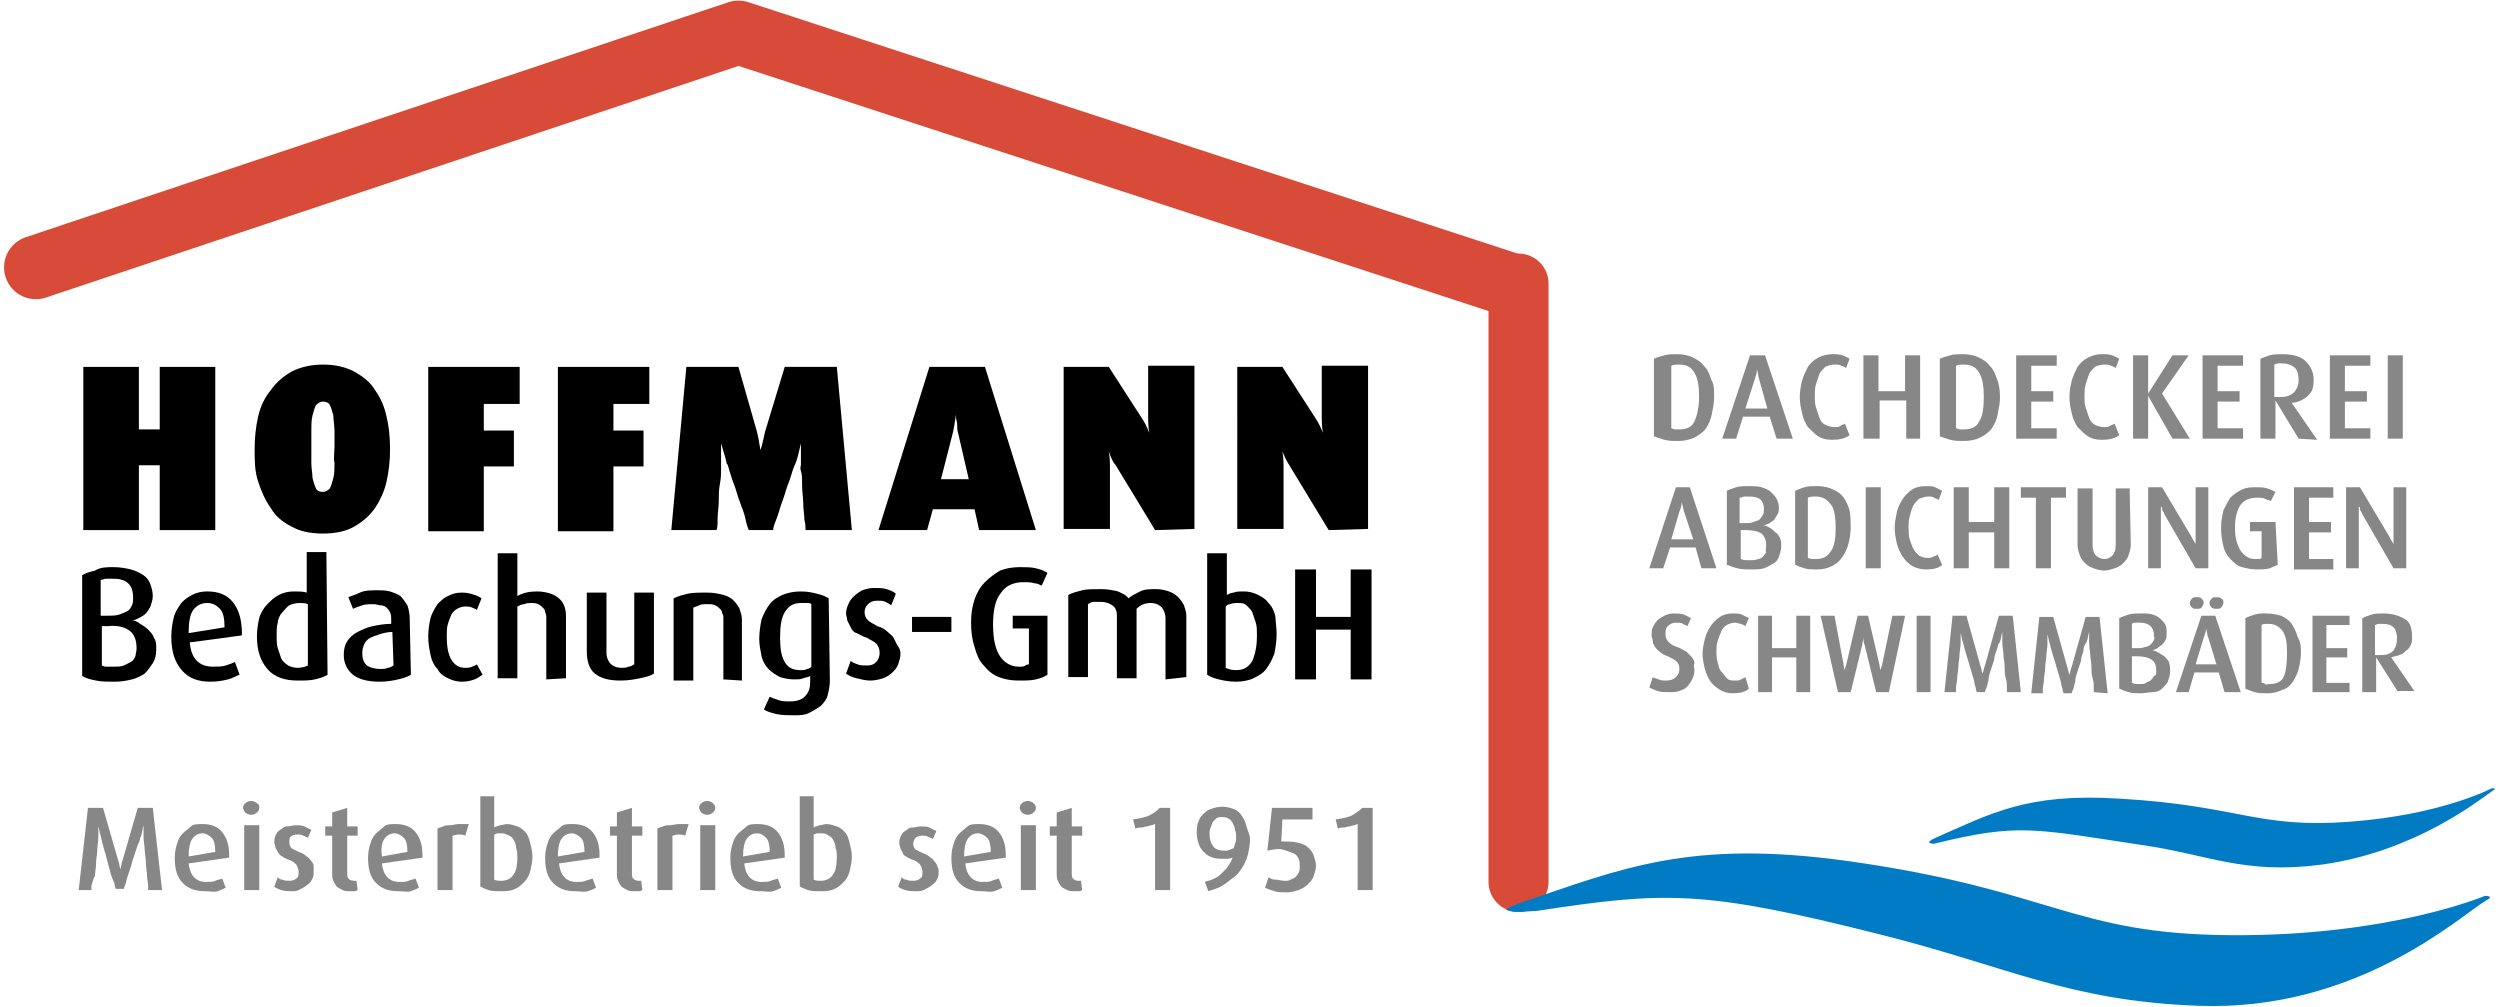 <?xml version="1.0" encoding="utf-8"?>
<!-- Generator: Adobe Illustrator 25.4.1, SVG Export Plug-In . SVG Version: 6.00 Build 0)  -->
<svg version="1.1" id="Ebene_1" xmlns="http://www.w3.org/2000/svg" xmlns:xlink="http://www.w3.org/1999/xlink" x="0px" y="0px"
	 viewBox="0 0 216 87" style="enable-background:new 0 0 216 87;" xml:space="preserve">
<style type="text/css">
	.st0{fill:#007BC4;}
	.st1{fill:#878787;}
	.st2{fill:none;stroke:#D84B38;stroke-width:5.5;stroke-linecap:round;stroke-linejoin:round;}
	.st3{fill:none;stroke:#D84B38;stroke-width:5.186;stroke-linecap:round;stroke-linejoin:round;}
</style>
<g>
	<path class="st0" d="M167.1,72.9c0,0-1,0,0.1-0.5c4.8-2.1,7.9-3.9,15.9-3.4c10.4,0.6,11.9,2.6,19.9,2c8-0.6,12.3-2.9,12.3-2.9
		s0.5,0,0.1,0.2c-1.3,0.9-6.8,5.3-14.8,6.4c-6.7,0.9-9.9-0.9-15.6-1.7C175.7,71.6,174.4,71.1,167.1,72.9z"/>
	<g>
		<g>
			<path class="st1" d="M148.1,34.3c0,0.5-0.1,1-0.2,1.5s-0.3,0.9-0.5,1.2c-0.2,0.3-0.6,0.6-1,0.8c-0.4,0.2-0.9,0.3-1.4,0.3
				c-0.4,0-0.8,0-1.2-0.1c-0.3-0.1-0.6-0.2-0.9-0.3V31c0.2-0.1,0.5-0.2,0.9-0.3c0.3-0.1,0.7-0.1,1.1-0.1c0.5,0,1,0.1,1.4,0.3
				s0.7,0.4,1,0.8c0.3,0.3,0.4,0.7,0.6,1.2C148.1,33.2,148.1,33.7,148.1,34.3z M146.8,34.3c0-0.9-0.1-1.6-0.4-2.1
				c-0.3-0.5-0.7-0.7-1.3-0.7c-0.3,0-0.5,0-0.7,0.1V37c0.1,0,0.2,0.1,0.3,0.1c0.1,0,0.3,0,0.4,0c0.6,0,1.1-0.2,1.3-0.7
				C146.6,36,146.8,35.2,146.8,34.3z"/>
			<path class="st1" d="M153.5,37.9l-0.6-1.9h-2.3l-0.6,1.9h-1.2l2.4-7.2h1.3l2.4,7.2H153.5z M152,32.8c-0.1-0.3-0.1-0.6-0.2-0.9h0
				c0,0.3-0.1,0.6-0.2,0.9l-0.8,2.5h1.9L152,32.8z"/>
			<path class="st1" d="M159.8,37.6c-0.4,0.3-0.9,0.4-1.5,0.4c-0.5,0-0.9-0.1-1.2-0.3c-0.3-0.2-0.6-0.5-0.9-0.8
				c-0.2-0.3-0.4-0.7-0.5-1.2c-0.1-0.4-0.2-0.9-0.2-1.4c0-0.5,0.1-1,0.2-1.4s0.3-0.8,0.5-1.2c0.2-0.3,0.5-0.6,0.9-0.8
				s0.8-0.3,1.2-0.3c0.3,0,0.6,0,0.9,0.1c0.2,0.1,0.5,0.2,0.6,0.3l-0.3,0.8c-0.1-0.1-0.2-0.1-0.4-0.2c-0.2-0.1-0.3-0.1-0.6-0.1
				c-0.3,0-0.6,0.1-0.8,0.2c-0.2,0.2-0.4,0.4-0.5,0.6c-0.1,0.3-0.2,0.6-0.3,0.9c-0.1,0.3-0.1,0.7-0.1,1c0,0.4,0,0.7,0.1,1
				s0.2,0.6,0.3,0.9c0.1,0.3,0.3,0.5,0.5,0.6c0.2,0.1,0.5,0.2,0.8,0.2c0.2,0,0.4,0,0.5-0.1s0.3-0.1,0.4-0.2L159.8,37.6z"/>
			<path class="st1" d="M164.7,37.9v-3.3h-2.3v3.3H161v-7.2h1.3v3.1h2.3v-3.1h1.3v7.2H164.7z"/>
			<path class="st1" d="M172.8,34.3c0,0.5-0.1,1-0.2,1.5s-0.3,0.9-0.5,1.2c-0.2,0.3-0.6,0.6-1,0.8c-0.4,0.2-0.9,0.3-1.4,0.3
				c-0.4,0-0.8,0-1.2-0.1c-0.3-0.1-0.6-0.2-0.9-0.3V31c0.2-0.1,0.5-0.2,0.9-0.3c0.3-0.1,0.7-0.1,1.1-0.1c0.5,0,1,0.1,1.4,0.3
				s0.7,0.4,1,0.8c0.3,0.3,0.4,0.7,0.6,1.2C172.7,33.2,172.8,33.7,172.8,34.3z M171.4,34.3c0-0.9-0.1-1.6-0.4-2.1
				c-0.3-0.5-0.7-0.7-1.3-0.7c-0.3,0-0.5,0-0.7,0.1V37c0.1,0,0.2,0.1,0.3,0.1c0.1,0,0.3,0,0.4,0c0.6,0,1.1-0.2,1.3-0.7
				C171.3,36,171.4,35.2,171.4,34.3z"/>
			<path class="st1" d="M174.2,37.9v-7.2h3.5v0.9h-2.2v2.2h1.9v0.9h-1.9V37h2.2v0.9L174.2,37.9L174.2,37.9z"/>
			<path class="st1" d="M183.1,37.6c-0.4,0.3-0.9,0.4-1.5,0.4c-0.5,0-0.9-0.1-1.2-0.3c-0.3-0.2-0.6-0.5-0.9-0.8
				c-0.2-0.3-0.4-0.7-0.5-1.2c-0.1-0.4-0.2-0.9-0.2-1.4c0-0.5,0.1-1,0.2-1.4s0.3-0.8,0.5-1.2c0.2-0.3,0.5-0.6,0.9-0.8
				s0.8-0.3,1.2-0.3c0.3,0,0.6,0,0.9,0.1c0.2,0.1,0.5,0.2,0.6,0.3l-0.3,0.8c-0.1-0.1-0.2-0.1-0.4-0.2c-0.2-0.1-0.3-0.1-0.6-0.1
				c-0.3,0-0.6,0.1-0.8,0.2c-0.2,0.2-0.4,0.4-0.5,0.6c-0.1,0.3-0.2,0.6-0.3,0.9c-0.1,0.3-0.1,0.7-0.1,1c0,0.4,0,0.7,0.1,1
				s0.2,0.6,0.3,0.9c0.1,0.3,0.3,0.5,0.5,0.6c0.2,0.1,0.5,0.2,0.8,0.2c0.2,0,0.4,0,0.5-0.1s0.3-0.1,0.4-0.2L183.1,37.6z"/>
			<path class="st1" d="M187.7,37.9l-2.1-3.7h0v3.7h-1.3v-7.2h1.3V34h0l2.1-3.3h1.4l-2.3,3.3l2.4,3.9L187.7,37.9L187.7,37.9z"/>
			<path class="st1" d="M190.3,37.9v-7.2h3.5v0.9h-2.2v2.2h1.9v0.9h-1.9V37h2.2v0.9L190.3,37.9L190.3,37.9z"/>
			<path class="st1" d="M198.6,37.9l-2-3.3h0v3.3h-1.3V31c0.2-0.1,0.5-0.2,0.8-0.3c0.3-0.1,0.7-0.1,1.1-0.1c0.9,0,1.6,0.2,2,0.6
				s0.7,0.9,0.7,1.6c0,0.3,0,0.5-0.1,0.8s-0.2,0.4-0.4,0.6c-0.2,0.2-0.4,0.3-0.6,0.4c-0.2,0.1-0.5,0.2-0.8,0.2v0l2.2,3.2L198.6,37.9
				L198.6,37.9z M198.6,32.9c0-0.5-0.1-0.9-0.3-1.1c-0.2-0.2-0.6-0.4-1.1-0.4c-0.1,0-0.3,0-0.4,0s-0.2,0.1-0.3,0.1v2.8
				c0,0,0.1,0,0.2,0s0.2,0,0.3,0c0.5,0,0.9-0.1,1.2-0.4C198.4,33.7,198.6,33.3,198.6,32.9z"/>
			<path class="st1" d="M201.3,37.9v-7.2h3.5v0.9h-2.2v2.2h1.9v0.9h-1.9V37h2.2v0.9L201.3,37.9L201.3,37.9z"/>
			<path class="st1" d="M206.3,37.9v-7.2h1.3v7.2H206.3z"/>
		</g>
		<g>
			<path class="st1" d="M147,49.1l-0.5-1.8h-2.2l-0.6,1.8h-1.2l2.3-7h1.2l2.3,7L147,49.1L147,49.1z M145.5,44.2
				c-0.1-0.3-0.1-0.5-0.2-0.8h0c0,0.3-0.1,0.6-0.2,0.8l-0.7,2.4h1.9L145.5,44.2z"/>
			<path class="st1" d="M153.9,47.2c0,0.3-0.1,0.6-0.2,0.9c-0.1,0.3-0.3,0.5-0.5,0.6s-0.5,0.3-0.8,0.4c-0.3,0.1-0.7,0.1-1.1,0.1
				c-0.4,0-0.8,0-1.2-0.1s-0.6-0.2-0.9-0.3v-6.4c0.2-0.1,0.5-0.2,0.8-0.3c0.3-0.1,0.7-0.1,1.1-0.1c0.4,0,0.8,0,1.1,0.1
				s0.6,0.2,0.8,0.4c0.2,0.2,0.4,0.4,0.5,0.6c0.1,0.2,0.2,0.5,0.2,0.7c0,0.2,0,0.4-0.1,0.6c-0.1,0.2-0.2,0.3-0.3,0.5
				c-0.1,0.1-0.3,0.2-0.4,0.3c-0.2,0.1-0.3,0.1-0.5,0.2v0c0.2,0,0.3,0.1,0.5,0.2s0.3,0.2,0.5,0.4c0.2,0.1,0.3,0.3,0.4,0.5
				S153.9,47,153.9,47.2z M152.4,44c0-0.8-0.4-1.1-1.3-1.1c-0.2,0-0.3,0-0.4,0c-0.1,0-0.2,0.1-0.4,0.1v2.2l0.4,0
				c0.3,0,0.6,0,0.8-0.1s0.4-0.1,0.5-0.2c0.1-0.1,0.2-0.2,0.3-0.4C152.4,44.4,152.4,44.2,152.4,44z M152.6,47.2
				c0-0.5-0.1-0.8-0.4-1.1c-0.3-0.2-0.8-0.3-1.4-0.3l-0.4,0v2.5c0.1,0,0.2,0.1,0.4,0.1c0.1,0,0.3,0,0.5,0c0.2,0,0.4,0,0.6-0.1
				c0.2,0,0.3-0.1,0.4-0.2s0.2-0.2,0.3-0.4C152.5,47.6,152.6,47.4,152.6,47.2z"/>
			<path class="st1" d="M159.9,45.6c0,0.5-0.1,1-0.2,1.4c-0.1,0.4-0.3,0.8-0.5,1.1c-0.2,0.3-0.5,0.6-0.9,0.8s-0.8,0.3-1.3,0.3
				c-0.4,0-0.8,0-1.1-0.1c-0.3-0.1-0.6-0.2-0.8-0.3v-6.4c0.2-0.1,0.5-0.2,0.8-0.3c0.3-0.1,0.7-0.1,1.1-0.1c0.5,0,1,0.1,1.4,0.3
				c0.4,0.2,0.7,0.4,0.9,0.7s0.4,0.7,0.5,1.1C159.9,44.6,159.9,45.1,159.9,45.6z M158.6,45.6c0-0.9-0.1-1.6-0.4-2
				c-0.3-0.4-0.7-0.7-1.3-0.7c-0.3,0-0.5,0-0.7,0.1v5.2c0.1,0,0.2,0.1,0.3,0.1c0.1,0,0.2,0,0.4,0c0.6,0,1-0.2,1.3-0.7
				C158.5,47.2,158.6,46.5,158.6,45.6z"/>
			<path class="st1" d="M161.2,49.1v-7h1.3v7L161.2,49.1L161.2,49.1z"/>
			<path class="st1" d="M167.8,48.8c-0.3,0.3-0.8,0.4-1.4,0.4c-0.4,0-0.8-0.1-1.2-0.3c-0.3-0.2-0.6-0.5-0.8-0.8s-0.4-0.7-0.5-1.1
				s-0.2-0.9-0.2-1.4c0-0.5,0.1-0.9,0.2-1.4c0.1-0.4,0.3-0.8,0.5-1.1c0.2-0.3,0.5-0.6,0.8-0.8c0.3-0.2,0.7-0.3,1.2-0.3
				c0.3,0,0.6,0,0.8,0.1c0.2,0.1,0.4,0.2,0.6,0.3l-0.3,0.8c-0.1-0.1-0.2-0.1-0.4-0.2c-0.1-0.1-0.3-0.1-0.5-0.1
				c-0.3,0-0.5,0.1-0.8,0.2c-0.2,0.2-0.4,0.4-0.5,0.6c-0.1,0.2-0.2,0.5-0.3,0.9s-0.1,0.6-0.1,1c0,0.3,0,0.7,0.1,1s0.2,0.6,0.3,0.8
				c0.1,0.2,0.3,0.4,0.5,0.6c0.2,0.1,0.4,0.2,0.7,0.2c0.2,0,0.4,0,0.5-0.1c0.1,0,0.3-0.1,0.4-0.2L167.8,48.8z"/>
			<path class="st1" d="M172.3,49.1V46h-2.2v3.1h-1.3v-7h1.3v3h2.2v-3h1.3v7L172.3,49.1L172.3,49.1z"/>
			<path class="st1" d="M177.2,43v6.1h-1.3V43h-1.3v-0.9h3.9V43H177.2z"/>
			<path class="st1" d="M184.1,47.1c0,0.3-0.1,0.6-0.2,0.9c-0.1,0.3-0.3,0.5-0.5,0.7c-0.2,0.2-0.4,0.3-0.7,0.4
				c-0.3,0.1-0.6,0.2-0.9,0.2s-0.7-0.1-0.9-0.2c-0.3-0.1-0.5-0.2-0.7-0.4s-0.4-0.4-0.5-0.7c-0.1-0.3-0.2-0.6-0.2-0.9v-4.9h1.3v4.9
				c0,0.4,0.1,0.7,0.3,0.9c0.2,0.2,0.5,0.3,0.7,0.3c0.3,0,0.5-0.1,0.7-0.3s0.3-0.5,0.3-0.9v-4.9h1.2L184.1,47.1L184.1,47.1z"/>
			<path class="st1" d="M189.7,49.1l-2.6-4.5c-0.1-0.1-0.1-0.3-0.2-0.4c-0.1-0.1-0.1-0.2-0.1-0.3c0-0.1,0-0.1-0.1-0.1h0
				c0,0.3,0,0.6,0,0.8v4.5h-1.1v-7h1.2l2.5,4.2c0.1,0.2,0.2,0.4,0.4,0.7h0c0-0.3,0-0.5,0-0.7v-4.2h1.1v7L189.7,49.1L189.7,49.1z"/>
			<path class="st1" d="M196.8,48.8c-0.2,0.1-0.5,0.2-0.7,0.3c-0.3,0.1-0.7,0.1-1.1,0.1c-0.5,0-0.9-0.1-1.3-0.2s-0.7-0.4-1-0.7
				c-0.3-0.3-0.5-0.7-0.6-1.1s-0.2-1-0.2-1.6c0-0.6,0.1-1,0.2-1.5c0.2-0.4,0.4-0.8,0.6-1.1c0.3-0.3,0.6-0.5,1-0.7s0.8-0.2,1.2-0.2
				c0.4,0,0.7,0,1,0.1c0.3,0.1,0.5,0.2,0.7,0.3l-0.4,0.8c-0.1-0.1-0.3-0.1-0.5-0.2c-0.2-0.1-0.4-0.1-0.7-0.1c-0.6,0-1.1,0.2-1.4,0.6
				s-0.5,1.1-0.5,2c0,0.9,0.2,1.5,0.5,2c0.3,0.4,0.7,0.7,1.2,0.7c0.2,0,0.3,0,0.4,0c0.1,0,0.2-0.1,0.2-0.1v-2.3h-1v-0.8h2.2
				L196.8,48.8L196.8,48.8z"/>
			<path class="st1" d="M198.2,49.1v-7h3.4V43h-2.1v2.1h1.9V46h-1.9v2.3h2.1v0.9H198.2z"/>
			<path class="st1" d="M206.8,49.1l-2.6-4.5c-0.1-0.1-0.1-0.3-0.2-0.4c-0.1-0.1-0.1-0.2-0.1-0.3c0-0.1,0-0.1-0.1-0.1h0
				c0,0.3,0,0.6,0,0.8v4.5h-1.1v-7h1.2l2.5,4.2c0.1,0.2,0.2,0.4,0.4,0.7h0c0-0.3,0-0.5,0-0.7v-4.2h1.1v7L206.8,49.1L206.8,49.1z"/>
		</g>
		<g>
			<path class="st1" d="M146.4,57.9c0,0.3-0.1,0.6-0.2,0.8s-0.3,0.5-0.4,0.6c-0.2,0.2-0.4,0.3-0.7,0.4c-0.3,0.1-0.5,0.1-0.9,0.1
				c-0.4,0-0.7,0-1-0.1c-0.3-0.1-0.5-0.2-0.7-0.3l0.3-0.9c0.1,0.1,0.3,0.1,0.5,0.2c0.2,0.1,0.4,0.1,0.7,0.1c0.3,0,0.6-0.1,0.8-0.3
				c0.2-0.2,0.3-0.4,0.3-0.7c0-0.3-0.1-0.5-0.2-0.6c-0.2-0.2-0.4-0.3-0.8-0.5c-0.3-0.1-0.5-0.2-0.7-0.4c-0.2-0.1-0.3-0.3-0.4-0.4
				c-0.1-0.2-0.2-0.3-0.2-0.5c0-0.2-0.1-0.3-0.1-0.5c0-0.3,0-0.5,0.1-0.7c0.1-0.2,0.2-0.4,0.4-0.6c0.2-0.2,0.4-0.3,0.6-0.4
				c0.2-0.1,0.5-0.2,0.8-0.2c0.3,0,0.6,0,0.9,0.1c0.2,0.1,0.4,0.2,0.6,0.3l-0.3,0.7c-0.1-0.1-0.3-0.1-0.4-0.2s-0.4-0.1-0.6-0.1
				c-0.3,0-0.5,0.1-0.7,0.3s-0.2,0.4-0.2,0.7c0,0.3,0.1,0.5,0.3,0.7c0.2,0.2,0.4,0.3,0.7,0.4c0.3,0.1,0.6,0.3,0.8,0.4
				c0.2,0.2,0.3,0.3,0.5,0.5c0.1,0.2,0.2,0.3,0.2,0.5C146.3,57.6,146.4,57.7,146.4,57.9z"/>
			<path class="st1" d="M151.1,59.5c-0.3,0.3-0.8,0.4-1.4,0.4c-0.4,0-0.8-0.1-1.1-0.3c-0.3-0.2-0.6-0.4-0.8-0.7
				c-0.2-0.3-0.4-0.7-0.5-1.1s-0.2-0.9-0.2-1.3c0-0.4,0.1-0.9,0.2-1.3s0.3-0.8,0.5-1.1c0.2-0.3,0.5-0.6,0.8-0.8
				c0.3-0.2,0.7-0.3,1.1-0.3c0.3,0,0.6,0,0.8,0.1c0.2,0.1,0.4,0.2,0.6,0.3l-0.3,0.7c-0.1-0.1-0.2-0.1-0.4-0.2
				c-0.1,0-0.3-0.1-0.5-0.1c-0.3,0-0.5,0.1-0.7,0.2c-0.2,0.1-0.4,0.3-0.5,0.6c-0.1,0.2-0.2,0.5-0.3,0.8c-0.1,0.3-0.1,0.6-0.1,0.9
				c0,0.3,0,0.6,0.1,0.9c0.1,0.3,0.1,0.6,0.3,0.8s0.3,0.4,0.5,0.6s0.4,0.2,0.7,0.2c0.2,0,0.4,0,0.5-0.1c0.1,0,0.2-0.1,0.4-0.2
				L151.1,59.5z"/>
			<path class="st1" d="M155.2,59.8v-3h-2.1v3h-1.2v-6.6h1.2V56h2.1v-2.8h1.2v6.6H155.2z"/>
			<path class="st1" d="M163.2,59.8h-1.1l-1-4.1c-0.1-0.2-0.1-0.4-0.1-0.7h0c0,0.3-0.1,0.5-0.1,0.7l-1,4.1h-1.1l-1.5-6.6h1.2
				l0.8,4.3c0,0.1,0,0.2,0.1,0.4s0,0.2,0,0.3c0,0.1,0,0.1,0,0.1h0c0,0,0,0,0-0.1c0-0.1,0-0.2,0-0.3c0-0.1,0-0.2,0.1-0.4l1-4.3h0.9
				l1,4.3c0,0.1,0,0.2,0.1,0.4s0,0.2,0,0.3s0,0.1,0,0.1h0c0,0,0-0.1,0-0.1s0-0.2,0-0.3s0-0.2,0.1-0.4l0.9-4.3h1.1L163.2,59.8z"/>
			<path class="st1" d="M165.6,59.8v-6.6h1.2v6.6H165.6z"/>
			<path class="st1" d="M173.4,59.8c0,0,0-0.2,0-0.4s0-0.5-0.1-0.8s-0.1-0.7-0.1-1c0-0.4-0.1-0.7-0.1-1s-0.1-0.7-0.1-1.1
				c0-0.2,0-0.4,0-0.6v-0.3h0c-0.1,0.3-0.1,0.6-0.2,0.8c0,0,0,0.1-0.1,0.2s-0.1,0.4-0.2,0.6c-0.1,0.3-0.2,0.5-0.2,0.8
				c-0.1,0.3-0.2,0.6-0.3,0.9c-0.1,0.3-0.2,0.6-0.2,0.9c-0.1,0.3-0.1,0.5-0.2,0.7c-0.1,0.2-0.1,0.3-0.1,0.3h-0.7
				c0,0-0.1-0.2-0.1-0.4c-0.1-0.2-0.1-0.5-0.2-0.8s-0.2-0.7-0.3-1c-0.1-0.4-0.2-0.7-0.3-1c-0.1-0.3-0.2-0.7-0.3-1.1
				c-0.1-0.2-0.1-0.5-0.2-0.8h0v0.2c0,0.2,0,0.3,0,0.6c0,0.4-0.1,0.8-0.1,1.1s-0.1,0.7-0.1,1c0,0.4-0.1,0.7-0.1,1s-0.1,0.6-0.1,0.8
				s0,0.4,0,0.4h-1l0.7-6.6h1.2l1.2,4.3c0.1,0.2,0.1,0.5,0.2,0.7h0c0.1-0.3,0.1-0.5,0.2-0.7l1.2-4.3h1.2l0.7,6.6L173.4,59.8
				L173.4,59.8z"/>
			<path class="st1" d="M180.9,59.8c0,0,0-0.2,0-0.4s0-0.5-0.1-0.8s-0.1-0.7-0.1-1c0-0.4-0.1-0.7-0.1-1s-0.1-0.7-0.1-1.1
				c0-0.2,0-0.4,0-0.6v-0.3h0c-0.1,0.3-0.1,0.6-0.2,0.8c0,0,0,0.1-0.1,0.2S180,56,180,56.3c-0.1,0.3-0.2,0.5-0.2,0.8
				c-0.1,0.3-0.2,0.6-0.3,0.9c-0.1,0.3-0.2,0.6-0.2,0.9c-0.1,0.3-0.1,0.5-0.2,0.7c-0.1,0.2-0.1,0.3-0.1,0.3h-0.7
				c0,0-0.1-0.2-0.1-0.4c-0.1-0.2-0.1-0.5-0.2-0.8s-0.2-0.7-0.3-1c-0.1-0.4-0.2-0.7-0.3-1c-0.1-0.3-0.2-0.7-0.3-1.1
				c-0.1-0.2-0.1-0.5-0.2-0.8h0v0.2c0,0.2,0,0.3,0,0.6c0,0.4-0.1,0.8-0.1,1.1s-0.1,0.7-0.1,1c0,0.4-0.1,0.7-0.1,1s-0.1,0.6-0.1,0.8
				s0,0.4,0,0.4h-1l0.7-6.6h1.2l1.2,4.3c0.1,0.2,0.1,0.5,0.2,0.7h0c0.1-0.3,0.1-0.5,0.2-0.7l1.2-4.3h1.2l0.7,6.6L180.9,59.8
				L180.9,59.8z"/>
			<path class="st1" d="M187.5,58c0,0.3-0.1,0.6-0.2,0.9c-0.1,0.2-0.3,0.4-0.5,0.6c-0.2,0.2-0.5,0.3-0.8,0.3s-0.7,0.1-1,0.1
				c-0.4,0-0.8,0-1.1-0.1c-0.3-0.1-0.6-0.2-0.8-0.3v-6.1c0.2-0.1,0.5-0.2,0.8-0.3s0.7-0.1,1.1-0.1c0.4,0,0.7,0,1,0.1
				s0.5,0.2,0.7,0.4c0.2,0.2,0.3,0.3,0.4,0.5c0.1,0.2,0.1,0.4,0.1,0.7c0,0.2,0,0.4-0.1,0.6s-0.2,0.3-0.3,0.4
				c-0.1,0.1-0.3,0.2-0.4,0.3c-0.1,0.1-0.3,0.1-0.4,0.2v0c0.2,0,0.3,0.1,0.5,0.2c0.2,0.1,0.3,0.2,0.5,0.3c0.1,0.1,0.3,0.3,0.4,0.5
				C187.5,57.5,187.5,57.8,187.5,58z M186.1,54.9c0-0.7-0.4-1.1-1.2-1.1c-0.1,0-0.3,0-0.4,0c-0.1,0-0.2,0-0.3,0.1V56l0.4,0
				c0.3,0,0.5,0,0.7-0.1c0.2,0,0.4-0.1,0.5-0.2s0.2-0.2,0.3-0.4S186.1,55.1,186.1,54.9z M186.3,58c0-0.5-0.1-0.8-0.4-1
				c-0.3-0.2-0.7-0.3-1.3-0.3l-0.4,0V59c0.1,0,0.2,0.1,0.3,0.1s0.3,0,0.4,0c0.2,0,0.4,0,0.5-0.1s0.3-0.1,0.4-0.2
				c0.1-0.1,0.2-0.2,0.3-0.4C186.3,58.4,186.3,58.2,186.3,58z"/>
			<path class="st1" d="M192.2,59.8l-0.5-1.7h-2.1l-0.5,1.7h-1.1l2.2-6.6h1.2l2.2,6.6H192.2z M190.4,52.1c0,0.1-0.1,0.3-0.2,0.4
				c-0.1,0.1-0.2,0.1-0.4,0.1s-0.3,0-0.4-0.1c-0.1-0.1-0.2-0.2-0.2-0.4c0-0.1,0.1-0.3,0.2-0.4c0.1-0.1,0.2-0.1,0.4-0.1
				s0.3,0,0.4,0.1C190.3,51.8,190.4,51.9,190.4,52.1z M190.8,55.1c-0.1-0.2-0.1-0.5-0.2-0.8h0c0,0.3-0.1,0.5-0.2,0.8l-0.7,2.3h1.8
				L190.8,55.1z M192.1,52.1c0,0.1-0.1,0.3-0.2,0.4c-0.1,0.1-0.2,0.1-0.4,0.1c-0.1,0-0.3,0-0.4-0.1c-0.1-0.1-0.2-0.2-0.2-0.4
				c0-0.1,0.1-0.3,0.2-0.4s0.2-0.1,0.4-0.1c0.1,0,0.3,0,0.4,0.1C192.1,51.8,192.1,51.9,192.1,52.1z"/>
			<path class="st1" d="M198.8,56.4c0,0.5-0.1,1-0.2,1.4c-0.1,0.4-0.3,0.8-0.5,1.1c-0.2,0.3-0.5,0.6-0.9,0.7
				c-0.4,0.2-0.8,0.3-1.3,0.3c-0.4,0-0.8,0-1.1-0.1c-0.3-0.1-0.6-0.2-0.8-0.3v-6.1c0.2-0.1,0.5-0.2,0.8-0.3s0.6-0.1,1-0.1
				c0.5,0,0.9,0.1,1.3,0.2c0.4,0.2,0.7,0.4,0.9,0.7c0.2,0.3,0.4,0.7,0.5,1.1C198.8,55.5,198.8,55.9,198.8,56.4z M197.6,56.4
				c0-0.9-0.1-1.5-0.4-1.9c-0.3-0.4-0.7-0.6-1.2-0.6c-0.3,0-0.5,0-0.6,0.1v5c0.1,0,0.2,0,0.3,0.1s0.2,0,0.4,0c0.6,0,1-0.2,1.2-0.6
				S197.6,57.3,197.6,56.4z"/>
			<path class="st1" d="M199.8,59.8v-6.6h3.2V54h-2v2h1.8v0.8h-1.8V59h2v0.8H199.8z"/>
			<path class="st1" d="M207.2,59.8l-1.9-3h0v3h-1.2v-6.4c0.2-0.1,0.5-0.2,0.8-0.3c0.3-0.1,0.7-0.1,1-0.1c0.8,0,1.4,0.2,1.9,0.5
				s0.6,0.9,0.6,1.5c0,0.3,0,0.5-0.1,0.7c-0.1,0.2-0.2,0.4-0.4,0.5c-0.2,0.2-0.3,0.3-0.6,0.4c-0.2,0.1-0.5,0.1-0.7,0.2v0l2,2.9
				H207.2z M207.1,55.2c0-0.5-0.1-0.8-0.3-1c-0.2-0.2-0.5-0.3-1-0.3c-0.1,0-0.2,0-0.3,0c-0.1,0-0.2,0.1-0.3,0.1v2.6c0,0,0.1,0,0.2,0
				s0.2,0,0.3,0c0.5,0,0.8-0.1,1.1-0.4C207,55.9,207.1,55.6,207.1,55.2z"/>
		</g>
	</g>
	<g>
		<polyline class="st2" points="3.1,23.1 63.8,2.8 130.2,24.5 		"/>
	</g>
	<g>
		<path d="M13.5,56.1c0,0.5-0.1,0.9-0.3,1.2c-0.2,0.3-0.4,0.6-0.7,0.9c-0.3,0.2-0.7,0.4-1.1,0.5c-0.4,0.1-0.9,0.2-1.5,0.2
			c-0.6,0-1.2,0-1.6-0.1c-0.5-0.1-0.9-0.2-1.2-0.4v-8.7c0.3-0.2,0.7-0.3,1.1-0.4C8.7,49,9.2,49,9.8,49c0.6,0,1.1,0.1,1.5,0.2
			c0.4,0.1,0.8,0.3,1.1,0.5s0.5,0.5,0.6,0.8c0.1,0.3,0.2,0.6,0.2,1c0,0.3-0.1,0.6-0.2,0.9c-0.1,0.2-0.3,0.5-0.4,0.6
			c-0.2,0.2-0.4,0.3-0.6,0.4c-0.2,0.1-0.4,0.2-0.6,0.2v0c0.2,0,0.5,0.1,0.7,0.3c0.2,0.1,0.5,0.3,0.7,0.5c0.2,0.2,0.4,0.4,0.5,0.7
			C13.5,55.4,13.5,55.7,13.5,56.1z M11.5,51.6c0-1.1-0.6-1.6-1.7-1.6c-0.2,0-0.4,0-0.6,0s-0.3,0.1-0.5,0.1v3.1l0.5,0
			c0.4,0,0.8,0,1.1-0.1c0.3-0.1,0.5-0.2,0.7-0.3c0.2-0.1,0.3-0.3,0.4-0.5C11.5,52.1,11.5,51.9,11.5,51.6z M11.8,56
			c0-0.7-0.2-1.2-0.6-1.5c-0.4-0.3-1-0.5-1.9-0.4l-0.5,0v3.4c0.2,0.1,0.3,0.1,0.5,0.1c0.2,0,0.4,0,0.6,0c0.3,0,0.5,0,0.8-0.1
			c0.2-0.1,0.4-0.2,0.6-0.3c0.2-0.1,0.3-0.3,0.4-0.5C11.7,56.6,11.8,56.3,11.8,56z"/>
		<path d="M16.4,55.5c0.1,1.4,0.8,2.1,2,2.1c0.4,0,0.8,0,1.1-0.1c0.3-0.1,0.6-0.2,0.8-0.3l0.4,1.1c-0.3,0.1-0.6,0.3-1,0.4
			c-0.4,0.1-0.9,0.2-1.5,0.2c-1.1,0-1.9-0.3-2.5-1c-0.6-0.7-0.9-1.6-0.9-2.9c0-0.6,0.1-1.2,0.2-1.6c0.1-0.5,0.4-0.9,0.6-1.2
			s0.6-0.6,1-0.8c0.4-0.2,0.8-0.3,1.3-0.3c1,0,1.7,0.3,2.2,0.9c0.5,0.6,0.8,1.5,0.8,2.7v0.2L16.4,55.5z M19.4,54.2
			c0-0.7-0.1-1.3-0.4-1.6c-0.3-0.3-0.6-0.5-1.1-0.5c-0.5,0-0.9,0.2-1.2,0.6c-0.3,0.4-0.4,1.1-0.4,2L19.4,54.2z"/>
		<path d="M28.3,58.3c-0.3,0.2-0.7,0.3-1.1,0.4c-0.4,0.1-0.9,0.1-1.5,0.1c-1.1,0-2-0.3-2.6-1c-0.6-0.7-0.9-1.6-0.9-2.8
			c0-0.6,0.1-1.2,0.2-1.6s0.4-0.9,0.7-1.2c0.3-0.3,0.6-0.6,1-0.8s0.8-0.3,1.3-0.3c0.4,0,0.8,0,1.1,0.1v-3.5h1.7L28.3,58.3L28.3,58.3
			z M26.6,52.2c-0.2-0.1-0.5-0.1-0.7-0.1c-0.4,0-0.7,0.1-0.9,0.2c-0.2,0.1-0.4,0.4-0.6,0.6S24,53.5,24,53.8
			c-0.1,0.3-0.1,0.7-0.1,1.1c0,0.4,0,0.8,0.1,1.1c0.1,0.3,0.2,0.6,0.3,0.9c0.1,0.2,0.3,0.4,0.6,0.6c0.2,0.1,0.5,0.2,0.8,0.2
			c0.4,0,0.7-0.1,0.9-0.2L26.6,52.2L26.6,52.2z"/>
		<path d="M35.5,58.3c-0.3,0.2-0.7,0.3-1.1,0.4s-1,0.2-1.6,0.2c-1,0-1.8-0.2-2.3-0.6c-0.5-0.4-0.8-1-0.8-1.7c0-0.5,0.1-0.9,0.3-1.2
			s0.5-0.6,0.9-0.8s0.8-0.4,1.3-0.5c0.5-0.1,1-0.2,1.6-0.2v-0.4c0-0.2,0-0.4-0.1-0.6c-0.1-0.2-0.2-0.3-0.3-0.4
			c-0.1-0.1-0.3-0.2-0.5-0.2s-0.4-0.1-0.6-0.1c-0.4,0-0.7,0-1,0.1c-0.3,0.1-0.6,0.2-0.8,0.3l-0.4-1c0.2-0.1,0.6-0.2,1-0.4
			s1-0.2,1.5-0.2c0.4,0,0.7,0,1.1,0.1c0.3,0.1,0.6,0.2,0.9,0.4c0.2,0.2,0.4,0.5,0.6,0.8c0.1,0.3,0.2,0.7,0.2,1.2L35.5,58.3
			L35.5,58.3z M33.9,54.6c-0.4,0-0.8,0.1-1.1,0.2c-0.3,0.1-0.6,0.2-0.8,0.3c-0.2,0.1-0.4,0.3-0.5,0.5c-0.1,0.2-0.2,0.5-0.2,0.8
			c0,0.5,0.1,0.8,0.4,1.1c0.3,0.2,0.7,0.3,1.2,0.3c0.2,0,0.4,0,0.6-0.1c0.2,0,0.3-0.1,0.5-0.2L33.9,54.6L33.9,54.6z"/>
		<path d="M41.7,58.3c-0.2,0.1-0.4,0.3-0.7,0.4c-0.3,0.1-0.6,0.2-1.1,0.2c-0.4,0-0.8-0.1-1.2-0.3s-0.7-0.4-0.9-0.8
			c-0.3-0.3-0.5-0.7-0.6-1.2c-0.1-0.5-0.2-1-0.2-1.6c0-0.6,0.1-1.2,0.2-1.6s0.4-0.9,0.6-1.2c0.3-0.3,0.6-0.6,0.9-0.7
			c0.4-0.2,0.7-0.3,1.2-0.3c0.5,0,0.8,0.1,1.1,0.2c0.3,0.1,0.5,0.2,0.6,0.3l-0.4,1c-0.1-0.1-0.2-0.1-0.4-0.2
			c-0.2-0.1-0.4-0.1-0.6-0.1c-0.3,0-0.5,0.1-0.7,0.2c-0.2,0.1-0.4,0.3-0.5,0.5c-0.1,0.2-0.2,0.5-0.3,0.8s-0.1,0.7-0.1,1.1
			c0,0.8,0.1,1.5,0.4,2c0.3,0.5,0.7,0.7,1.2,0.7c0.2,0,0.4,0,0.6-0.1c0.2-0.1,0.3-0.1,0.4-0.2L41.7,58.3z"/>
		<path d="M47.2,58.7v-5.3c0-0.2,0-0.3-0.1-0.5c0-0.2-0.1-0.3-0.2-0.4c-0.1-0.1-0.2-0.2-0.4-0.3s-0.4-0.1-0.6-0.1
			c-0.2,0-0.4,0-0.6,0.1c-0.2,0-0.4,0.1-0.6,0.2v6.2H43V47.8h1.7v3.7c0.5-0.3,1.1-0.4,1.7-0.4c0.5,0,0.9,0.1,1.2,0.2
			c0.3,0.1,0.6,0.3,0.8,0.5c0.2,0.2,0.3,0.4,0.4,0.7c0.1,0.3,0.1,0.6,0.1,0.8v5.3L47.2,58.7L47.2,58.7z"/>
		<path d="M56.5,58.2c-0.3,0.2-0.7,0.3-1.2,0.4s-1,0.2-1.7,0.2c-1,0-1.7-0.2-2.2-0.6c-0.5-0.4-0.7-1.1-0.7-1.9v-5.1h1.7v5.2
			c0,0.4,0.1,0.6,0.3,0.9c0.2,0.2,0.5,0.4,1,0.4c0.2,0,0.4,0,0.6-0.1c0.2,0,0.3-0.1,0.5-0.2v-6.2h1.7V58.2z"/>
		<path d="M62.5,58.7v-5.3c0-0.1,0-0.3-0.1-0.4c0-0.2-0.1-0.3-0.2-0.4s-0.2-0.2-0.4-0.3c-0.2-0.1-0.4-0.1-0.7-0.1
			c-0.3,0-0.5,0-0.7,0.1s-0.3,0.1-0.5,0.2v6.3h-1.7v-7.1c0.4-0.2,0.8-0.3,1.2-0.4s1-0.1,1.7-0.1c0.6,0,1,0.1,1.4,0.2
			s0.7,0.3,0.9,0.5c0.2,0.2,0.4,0.5,0.5,0.7c0.1,0.3,0.2,0.6,0.2,0.9v5.3L62.5,58.7L62.5,58.7z"/>
		<path d="M71.7,58.8c0,0.5-0.1,0.9-0.2,1.3c-0.1,0.4-0.4,0.7-0.6,0.9c-0.3,0.2-0.6,0.4-1,0.6s-0.8,0.2-1.3,0.2c-0.5,0-1,0-1.5-0.1
			c-0.4-0.1-0.8-0.2-1.1-0.4l0.5-1.1c0.2,0.1,0.5,0.2,0.8,0.3c0.3,0.1,0.6,0.1,1,0.1c0.6,0,1.1-0.2,1.3-0.5c0.3-0.3,0.4-0.7,0.4-1.2
			v-0.5c-0.1,0.1-0.3,0.1-0.6,0.2c-0.2,0.1-0.5,0.1-0.8,0.1c-0.4,0-0.9-0.1-1.2-0.2c-0.4-0.2-0.7-0.4-1-0.7
			c-0.3-0.3-0.5-0.7-0.6-1.1c-0.1-0.5-0.2-1-0.2-1.5c0-0.6,0.1-1.2,0.2-1.7c0.2-0.5,0.4-0.9,0.7-1.3c0.3-0.4,0.7-0.6,1.1-0.8
			c0.5-0.2,1-0.3,1.6-0.3c0.6,0,1,0.1,1.4,0.2c0.4,0.1,0.7,0.2,1,0.4L71.7,58.8L71.7,58.8z M70.1,52.2c-0.1-0.1-0.2-0.1-0.4-0.1
			s-0.3,0-0.5,0c-0.7,0-1.1,0.3-1.4,0.8c-0.3,0.5-0.4,1.2-0.4,2.2c0,0.9,0.1,1.6,0.4,2.1c0.3,0.5,0.7,0.7,1.4,0.7
			c0.2,0,0.4,0,0.5-0.1c0.2,0,0.3-0.1,0.4-0.2L70.1,52.2L70.1,52.2z"/>
		<path d="M77.8,56.5c0,0.3-0.1,0.6-0.2,0.9c-0.1,0.3-0.3,0.5-0.5,0.7c-0.2,0.2-0.5,0.4-0.8,0.5c-0.3,0.1-0.7,0.2-1.1,0.2
			c-0.4,0-0.8-0.1-1.2-0.2c-0.4-0.1-0.6-0.2-0.9-0.4l0.4-1.1c0.1,0.1,0.3,0.2,0.6,0.3c0.2,0.1,0.5,0.1,0.8,0.1
			c0.4,0,0.6-0.1,0.8-0.3c0.2-0.2,0.3-0.5,0.3-0.8c0-0.3-0.1-0.6-0.3-0.8c-0.2-0.2-0.5-0.3-0.8-0.5c-0.4-0.1-0.6-0.3-0.9-0.4
			s-0.4-0.3-0.5-0.5c-0.1-0.2-0.2-0.4-0.3-0.6c0-0.2-0.1-0.4-0.1-0.6c0-0.3,0.1-0.6,0.2-0.8c0.1-0.3,0.3-0.5,0.5-0.7
			c0.2-0.2,0.5-0.4,0.7-0.5c0.3-0.1,0.6-0.2,1-0.2c0.4,0,0.8,0,1.1,0.1s0.6,0.2,0.8,0.4l-0.4,1c-0.1-0.1-0.3-0.2-0.5-0.3
			c-0.2-0.1-0.4-0.1-0.7-0.1c-0.4,0-0.6,0.1-0.8,0.3c-0.2,0.2-0.3,0.4-0.3,0.7c0,0.3,0.1,0.5,0.3,0.7s0.5,0.3,0.8,0.5
			c0.4,0.1,0.7,0.3,0.9,0.5c0.2,0.2,0.4,0.3,0.5,0.5c0.1,0.2,0.2,0.4,0.3,0.6C77.8,56.1,77.8,56.3,77.8,56.5z"/>
		<path d="M78.8,54.6v-1.3h3.4v1.3H78.8z"/>
		<path d="M90.5,58.3c-0.3,0.2-0.6,0.3-1,0.4c-0.4,0.1-0.9,0.1-1.5,0.1c-0.6,0-1.2-0.1-1.7-0.3c-0.5-0.2-0.9-0.5-1.3-1
			c-0.4-0.4-0.6-0.9-0.8-1.6c-0.2-0.6-0.3-1.3-0.3-2.1c0-0.8,0.1-1.4,0.3-2c0.2-0.6,0.5-1.1,0.9-1.5c0.4-0.4,0.8-0.7,1.3-1
			c0.5-0.2,1.1-0.3,1.7-0.3c0.5,0,1,0,1.4,0.1c0.4,0.1,0.7,0.2,1,0.4l-0.5,1.1c-0.2-0.1-0.4-0.2-0.6-0.2c-0.3-0.1-0.6-0.1-1-0.1
			c-0.8,0-1.5,0.3-1.9,0.9c-0.5,0.6-0.7,1.5-0.7,2.8c0,1.2,0.2,2.1,0.6,2.7c0.4,0.6,1,0.9,1.6,0.9c0.3,0,0.5,0,0.6-0.1
			s0.3-0.1,0.3-0.1v-3.1h-1.4v-1.1h3L90.5,58.3L90.5,58.3z"/>
		<path d="M100.7,58.7v-5.3c0-0.3-0.1-0.6-0.3-0.9c-0.2-0.2-0.5-0.4-1-0.4c-0.5,0-0.9,0.2-1.2,0.5v6h-1.7v-5.4
			c0-0.4-0.1-0.7-0.4-0.9s-0.6-0.3-1-0.3c-0.2,0-0.5,0-0.6,0c-0.2,0-0.3,0.1-0.5,0.2v6.3h-1.7v-7.1c0.4-0.2,0.8-0.3,1.2-0.4
			s1-0.1,1.6-0.1c0.6,0,1.1,0.1,1.5,0.2c0.4,0.2,0.7,0.3,0.9,0.6c0.2-0.2,0.6-0.4,1-0.6s0.9-0.2,1.4-0.2c0.4,0,0.8,0.1,1.1,0.2
			s0.6,0.3,0.8,0.5c0.2,0.2,0.4,0.5,0.5,0.7c0.1,0.3,0.2,0.6,0.2,0.9v5.3L100.7,58.7L100.7,58.7z"/>
		<path d="M110.3,54.8c0,0.6-0.1,1.2-0.2,1.7c-0.2,0.5-0.4,0.9-0.7,1.3s-0.7,0.6-1.1,0.8c-0.4,0.2-1,0.3-1.5,0.3
			c-0.6,0-1.1-0.1-1.5-0.2c-0.4-0.1-0.7-0.2-1-0.4V47.8h1.7v3.6c0.2-0.1,0.4-0.2,0.6-0.2c0.2-0.1,0.5-0.1,0.9-0.1
			c0.4,0,0.8,0.1,1.2,0.3c0.4,0.2,0.7,0.4,0.9,0.7c0.3,0.3,0.5,0.7,0.6,1.2C110.2,53.7,110.3,54.2,110.3,54.8z M108.6,54.9
			c0-0.4,0-0.8-0.1-1.1c-0.1-0.3-0.2-0.6-0.3-0.9c-0.1-0.2-0.3-0.4-0.5-0.6s-0.5-0.2-0.8-0.2c-0.2,0-0.4,0-0.6,0.1
			c-0.2,0-0.3,0.1-0.4,0.2v5.3c0.2,0.1,0.5,0.2,0.9,0.2c0.7,0,1.1-0.3,1.4-0.8C108.5,56.4,108.6,55.7,108.6,54.9z"/>
		<path d="M116.7,58.7v-4.3h-3v4.3h-1.8v-9.5h1.8v4.1h3v-4.1h1.8v9.5H116.7z"/>
	</g>
	<g>
		<path d="M13.8,45.8v-5.6h-1.8v5.6H7.2V31.7h4.8v5.4h1.8v-5.4h4.8v14.1H13.8z"/>
		<path d="M33.7,38.8c0,1-0.1,1.9-0.3,2.8s-0.6,1.7-1,2.3c-0.5,0.7-1.1,1.2-1.8,1.6c-0.7,0.4-1.6,0.6-2.7,0.6s-2-0.2-2.7-0.6
			c-0.8-0.4-1.4-0.9-1.8-1.6c-0.5-0.7-0.8-1.4-1.1-2.3s-0.3-1.8-0.3-2.8s0.1-1.9,0.3-2.8c0.2-0.9,0.6-1.7,1.1-2.3
			c0.5-0.7,1.1-1.2,1.8-1.6c0.8-0.4,1.7-0.6,2.7-0.6c1.1,0,1.9,0.2,2.7,0.6c0.7,0.4,1.4,0.9,1.8,1.6c0.5,0.7,0.8,1.4,1,2.3
			C33.6,36.8,33.7,37.8,33.7,38.8z M28.9,38.6c0-0.5,0-1,0-1.4s-0.1-0.9-0.1-1.3c-0.1-0.4-0.2-0.7-0.3-0.9c-0.1-0.2-0.3-0.3-0.6-0.3
			c-0.2,0-0.4,0.1-0.6,0.3c-0.1,0.2-0.2,0.5-0.3,0.9c-0.1,0.4-0.1,0.8-0.1,1.3s0,1,0,1.4c0,0.5,0,1,0,1.4c0,0.5,0.1,0.9,0.1,1.3
			c0.1,0.4,0.2,0.7,0.3,0.9c0.1,0.2,0.3,0.3,0.6,0.3c0.2,0,0.4-0.1,0.6-0.3c0.1-0.2,0.2-0.5,0.3-0.9c0.1-0.4,0.1-0.8,0.1-1.3
			C28.8,39.6,28.9,39.1,28.9,38.6z"/>
		<path d="M41.8,34.9v2.3h2.6v3.1h-2.6v5.6H37V31.7h7.9v3.2H41.8z"/>
		<path d="M53,34.9v2.3h2.6v3.1H53v5.6h-4.8V31.7h7.9v3.2H53z"/>
		<path d="M69.6,45.8c0-0.2,0-0.5-0.1-0.9c0-0.4-0.1-0.9-0.1-1.4s-0.1-1-0.1-1.6s0-0.9-0.1-1.2s0-0.5,0-0.5c0-0.3,0-0.6,0-0.9
			s0-0.5,0-0.7c0-0.2,0-0.3,0-0.3h0c-0.2,0.8-0.3,1.4-0.5,1.8c0,0-0.1,0.2-0.2,0.5c-0.1,0.3-0.2,0.7-0.4,1.2s-0.3,1-0.5,1.5
			c-0.2,0.5-0.3,1-0.5,1.5s-0.3,0.8-0.3,1h-2.1c-0.1-0.2-0.2-0.5-0.3-1c-0.1-0.5-0.3-0.9-0.5-1.5c-0.2-0.5-0.3-1-0.5-1.5
			s-0.3-0.9-0.4-1.2c-0.1-0.3-0.1-0.5-0.2-0.5c-0.1-0.5-0.3-1.1-0.5-1.8h0c0,0.7,0,1.3,0,1.8c0,0,0,0.2,0,0.5c0,0.3,0,0.7-0.1,1.2
			s-0.1,1-0.1,1.5c0,0.5-0.1,1-0.1,1.5c0,0.4,0,0.8-0.1,1h-3.9l1.3-14.1h4.5l1.6,5.6c0.1,0.4,0.2,0.9,0.3,1.6h0
			c0.2-0.6,0.3-1.2,0.4-1.6l1.7-5.6h4.5l1.3,14.1L69.6,45.8L69.6,45.8z"/>
		<path d="M84.6,45.8L84.2,44h-3.6l-0.5,1.8h-4.2l4.4-14.1h4.8l4.4,14.1H84.6z M82.8,37.5c-0.1-0.3-0.1-0.6-0.1-0.8
			s-0.1-0.5-0.1-0.6c0-0.1,0-0.2,0-0.3h0c-0.1,0.7-0.2,1.3-0.3,1.7l-1,3.9h2.4L82.8,37.5z"/>
		<path d="M99.8,45.8l-3.4-5.6C96.2,40,96,39.6,95.8,39h0c0.1,0.6,0.1,1,0.1,1.3v5.4h-4V31.7h3.9l2.9,4.5c0.2,0.3,0.4,0.7,0.6,1.2h0
			c-0.1-0.5-0.1-1-0.1-1.3v-4.5h4v14.1L99.8,45.8L99.8,45.8z"/>
		<path d="M114.8,45.8l-3.4-5.6c-0.2-0.3-0.4-0.7-0.6-1.2h0c0.1,0.6,0.1,1,0.1,1.3v5.4h-4V31.7h3.9l2.9,4.5c0.2,0.3,0.4,0.7,0.6,1.2
			h0c-0.1-0.5-0.1-1-0.1-1.3v-4.5h4v14.1L114.8,45.8L114.8,45.8z"/>
	</g>
	<g>
		<path class="st1" d="M12.8,76.9c0,0,0-0.2,0-0.4c0-0.2-0.1-0.5-0.1-0.9c0-0.3-0.1-0.7-0.1-1.1c0-0.4-0.1-0.8-0.1-1.1
			c0-0.3-0.1-0.7-0.1-1.2c0-0.2,0-0.4,0-0.6v-0.3h0c-0.1,0.3-0.1,0.6-0.2,0.9c0,0,0,0.1-0.1,0.2c0,0.2-0.1,0.4-0.2,0.6
			c-0.1,0.3-0.2,0.6-0.3,0.9c-0.1,0.3-0.2,0.6-0.3,1c-0.1,0.3-0.2,0.6-0.3,0.9s-0.1,0.5-0.2,0.7c-0.1,0.2-0.1,0.3-0.1,0.3H10
			c0,0-0.1-0.2-0.1-0.4S9.7,76,9.6,75.6c-0.1-0.4-0.2-0.7-0.3-1.1c-0.1-0.4-0.2-0.8-0.3-1.1c-0.1-0.3-0.2-0.7-0.3-1.2
			c-0.1-0.2-0.1-0.5-0.2-0.8h0v0.3c0,0.2,0,0.4,0,0.6c0,0.4-0.1,0.8-0.1,1.2c0,0.3-0.1,0.7-0.1,1.1c0,0.4-0.1,0.8-0.1,1.1
			C8,76,8,76.3,7.9,76.5c0,0.2,0,0.4,0,0.4H6.8l0.8-7.1h1.3l1.3,4.5c0.1,0.2,0.1,0.5,0.2,0.8h0c0.1-0.3,0.1-0.6,0.2-0.8l1.3-4.5h1.3
			l0.8,7.1H12.8z"/>
		<path class="st1" d="M16.3,74.6c0.1,1,0.6,1.6,1.5,1.6c0.3,0,0.6,0,0.8-0.1c0.2-0.1,0.4-0.1,0.6-0.2l0.3,0.8
			c-0.2,0.1-0.4,0.2-0.7,0.3S18.2,77,17.7,77c-0.8,0-1.4-0.2-1.9-0.7s-0.7-1.2-0.7-2.2c0-0.5,0.1-0.9,0.2-1.2
			c0.1-0.4,0.3-0.7,0.5-0.9s0.5-0.4,0.7-0.6s0.6-0.2,1-0.2c0.7,0,1.3,0.2,1.7,0.7c0.4,0.5,0.6,1.1,0.6,2v0.2L16.3,74.6z M18.6,73.6
			c0-0.6-0.1-1-0.3-1.2c-0.2-0.2-0.5-0.4-0.8-0.4c-0.4,0-0.7,0.2-0.9,0.5c-0.2,0.3-0.3,0.8-0.3,1.5L18.6,73.6z"/>
		<path class="st1" d="M22.4,69.8c0,0.2-0.1,0.3-0.2,0.4c-0.1,0.1-0.3,0.2-0.5,0.2c-0.2,0-0.4-0.1-0.5-0.2s-0.2-0.3-0.2-0.4
			c0-0.2,0.1-0.3,0.2-0.4s0.3-0.2,0.5-0.2c0.2,0,0.4,0.1,0.5,0.2C22.4,69.5,22.4,69.6,22.4,69.8z M21.1,76.9v-5.6h1.3v5.6H21.1z"/>
		<path class="st1" d="M27.1,75.3c0,0.2,0,0.4-0.1,0.6c-0.1,0.2-0.2,0.4-0.4,0.5c-0.2,0.2-0.4,0.3-0.6,0.4C25.7,77,25.5,77,25.2,77
			c-0.3,0-0.6,0-0.9-0.1s-0.5-0.2-0.6-0.3l0.3-0.8c0.1,0.1,0.2,0.2,0.4,0.2c0.2,0.1,0.4,0.1,0.6,0.1c0.3,0,0.5-0.1,0.6-0.2
			c0.2-0.1,0.2-0.3,0.2-0.6c0-0.2-0.1-0.4-0.2-0.6c-0.1-0.1-0.3-0.3-0.6-0.4c-0.3-0.1-0.5-0.2-0.6-0.3c-0.2-0.1-0.3-0.2-0.4-0.4
			s-0.2-0.3-0.2-0.4c0-0.1-0.1-0.3-0.1-0.4c0-0.2,0-0.4,0.1-0.6c0.1-0.2,0.2-0.4,0.4-0.5c0.2-0.1,0.3-0.3,0.6-0.3s0.5-0.1,0.7-0.1
			c0.3,0,0.6,0,0.8,0.1c0.2,0.1,0.4,0.2,0.6,0.3l-0.3,0.7c-0.1-0.1-0.2-0.1-0.4-0.2c-0.2-0.1-0.3-0.1-0.5-0.1
			c-0.3,0-0.5,0.1-0.6,0.2S25,72.6,25,72.8c0,0.2,0.1,0.4,0.2,0.5c0.2,0.1,0.4,0.2,0.6,0.3c0.3,0.1,0.5,0.2,0.7,0.4
			c0.2,0.1,0.3,0.3,0.4,0.4c0.1,0.1,0.2,0.3,0.2,0.4C27.1,75,27.1,75.2,27.1,75.3z"/>
		<path class="st1" d="M30.9,76.9c-0.1,0-0.1,0.1-0.2,0.1c-0.1,0-0.2,0-0.4,0c-0.3,0-0.5,0-0.7-0.1c-0.2-0.1-0.4-0.2-0.5-0.3
			c-0.1-0.1-0.2-0.3-0.3-0.5c-0.1-0.2-0.1-0.4-0.1-0.6v-3.3h-0.6v-0.8h0.6v-1.2l1.3-0.4v1.6h0.9v0.8H30v3.2c0,0.2,0,0.4,0.1,0.5
			c0.1,0.1,0.2,0.2,0.5,0.2c0.1,0,0.1,0,0.1,0c0,0,0.1,0,0.1,0L30.9,76.9L30.9,76.9z"/>
		<path class="st1" d="M33,74.6c0.1,1,0.6,1.6,1.5,1.6c0.3,0,0.6,0,0.8-0.1c0.2-0.1,0.4-0.1,0.6-0.2l0.3,0.8
			c-0.2,0.1-0.4,0.2-0.7,0.3S34.8,77,34.4,77c-0.8,0-1.4-0.2-1.9-0.7s-0.7-1.2-0.7-2.2c0-0.5,0.1-0.9,0.2-1.2
			c0.1-0.4,0.3-0.7,0.5-0.9s0.5-0.4,0.7-0.6s0.6-0.2,1-0.2c0.7,0,1.3,0.2,1.7,0.7c0.4,0.5,0.6,1.1,0.6,2v0.2L33,74.6z M35.2,73.6
			c0-0.6-0.1-1-0.3-1.2c-0.2-0.2-0.5-0.4-0.8-0.4c-0.4,0-0.7,0.2-0.9,0.5C33,72.8,32.9,73.3,33,74L35.2,73.6z"/>
		<path class="st1" d="M40.2,72.2c-0.2-0.1-0.4-0.1-0.6-0.1c-0.2,0-0.4,0.1-0.5,0.1v4.7h-1.3v-5.3c0.1-0.1,0.3-0.1,0.5-0.2
			c0.2-0.1,0.4-0.1,0.6-0.1c0.2,0,0.5-0.1,0.7-0.1c0.3,0,0.6,0,0.9,0L40.2,72.2z"/>
		<path class="st1" d="M46,74c0,0.5-0.1,0.9-0.2,1.3c-0.1,0.4-0.3,0.7-0.5,0.9s-0.5,0.5-0.8,0.6C44.1,77,43.7,77,43.3,77
			s-0.8,0-1.1-0.1c-0.3-0.1-0.5-0.2-0.7-0.3v-7.8h1.2v2.7c0.1-0.1,0.3-0.1,0.5-0.2c0.2,0,0.4-0.1,0.6-0.1c0.3,0,0.6,0.1,0.9,0.2
			s0.5,0.3,0.7,0.5c0.2,0.2,0.3,0.5,0.4,0.9C45.9,73.2,46,73.6,46,74z M44.7,74.1c0-0.3,0-0.6-0.1-0.8c0-0.3-0.1-0.5-0.2-0.7
			c-0.1-0.2-0.2-0.3-0.4-0.4c-0.2-0.1-0.4-0.2-0.6-0.2c-0.2,0-0.3,0-0.4,0c-0.1,0-0.2,0.1-0.3,0.1v3.9c0.2,0.1,0.4,0.1,0.6,0.1
			c0.5,0,0.9-0.2,1.1-0.6C44.6,75.3,44.7,74.7,44.7,74.1z"/>
		<path class="st1" d="M48.3,74.6c0.1,1,0.6,1.6,1.5,1.6c0.3,0,0.6,0,0.8-0.1c0.2-0.1,0.4-0.1,0.6-0.2l0.3,0.8
			c-0.2,0.1-0.4,0.2-0.7,0.3S50.1,77,49.7,77c-0.8,0-1.4-0.2-1.9-0.7s-0.7-1.2-0.7-2.2c0-0.5,0.1-0.9,0.2-1.2
			c0.1-0.4,0.3-0.7,0.5-0.9s0.5-0.4,0.7-0.6s0.6-0.2,1-0.2c0.7,0,1.3,0.2,1.7,0.7c0.4,0.5,0.6,1.1,0.6,2v0.2L48.3,74.6z M50.5,73.6
			c0-0.6-0.1-1-0.3-1.2c-0.2-0.2-0.5-0.4-0.8-0.4c-0.4,0-0.7,0.2-0.9,0.5c-0.2,0.3-0.3,0.8-0.3,1.5L50.5,73.6z"/>
		<path class="st1" d="M55.5,76.9c-0.1,0-0.1,0.1-0.2,0.1c-0.1,0-0.2,0-0.4,0c-0.3,0-0.5,0-0.7-0.1c-0.2-0.1-0.4-0.2-0.5-0.3
			c-0.1-0.1-0.2-0.3-0.3-0.5c-0.1-0.2-0.1-0.4-0.1-0.6v-3.3h-0.6v-0.8h0.6v-1.2l1.3-0.4v1.6h0.9v0.8h-0.9v3.2c0,0.2,0,0.4,0.1,0.5
			c0.1,0.1,0.2,0.2,0.5,0.2c0.1,0,0.1,0,0.1,0c0,0,0.1,0,0.1,0L55.5,76.9L55.5,76.9z"/>
		<path class="st1" d="M59.2,72.2c-0.2-0.1-0.4-0.1-0.6-0.1c-0.2,0-0.4,0.1-0.5,0.1v4.7h-1.3v-5.3c0.1-0.1,0.3-0.1,0.5-0.2
			c0.2-0.1,0.4-0.1,0.6-0.1c0.2,0,0.5-0.1,0.7-0.1c0.3,0,0.6,0,0.9,0L59.2,72.2z"/>
		<path class="st1" d="M61.8,69.8c0,0.2-0.1,0.3-0.2,0.4c-0.1,0.1-0.3,0.2-0.5,0.2c-0.2,0-0.4-0.1-0.5-0.2s-0.2-0.3-0.2-0.4
			c0-0.2,0.1-0.3,0.2-0.4s0.3-0.2,0.5-0.2c0.2,0,0.4,0.1,0.5,0.2C61.7,69.5,61.8,69.6,61.8,69.8z M60.5,76.9v-5.6h1.3v5.6H60.5z"/>
		<path class="st1" d="M64.3,74.6c0.1,1,0.6,1.6,1.5,1.6c0.3,0,0.6,0,0.8-0.1c0.2-0.1,0.4-0.1,0.6-0.2l0.3,0.8
			c-0.2,0.1-0.4,0.2-0.7,0.3S66.1,77,65.7,77c-0.8,0-1.4-0.2-1.9-0.7c-0.5-0.5-0.7-1.2-0.7-2.2c0-0.5,0.1-0.9,0.2-1.2
			c0.1-0.4,0.3-0.7,0.5-0.9s0.5-0.4,0.7-0.6s0.6-0.2,1-0.2c0.7,0,1.3,0.2,1.7,0.7c0.4,0.5,0.6,1.1,0.6,2v0.2L64.3,74.6z M66.5,73.6
			c0-0.6-0.1-1-0.3-1.2C66,72.2,65.8,72,65.4,72c-0.4,0-0.7,0.2-0.9,0.5c-0.2,0.3-0.3,0.8-0.3,1.5L66.5,73.6z"/>
		<path class="st1" d="M73.6,74c0,0.5-0.1,0.9-0.2,1.3c-0.1,0.4-0.3,0.7-0.5,0.9s-0.5,0.5-0.8,0.6C71.7,77,71.3,77,70.9,77
			s-0.8,0-1.1-0.1c-0.3-0.1-0.5-0.2-0.7-0.3v-7.8h1.2v2.7c0.1-0.1,0.3-0.1,0.5-0.2c0.2,0,0.4-0.1,0.6-0.1c0.3,0,0.6,0.1,0.9,0.2
			c0.3,0.1,0.5,0.3,0.7,0.5c0.2,0.2,0.3,0.5,0.4,0.9C73.5,73.2,73.6,73.6,73.6,74z M72.3,74.1c0-0.3,0-0.6-0.1-0.8
			c0-0.3-0.1-0.5-0.2-0.7c-0.1-0.2-0.2-0.3-0.4-0.4C71.5,72.1,71.3,72,71,72c-0.2,0-0.3,0-0.4,0c-0.1,0-0.2,0.1-0.3,0.1v3.9
			c0.2,0.1,0.4,0.1,0.6,0.1c0.5,0,0.9-0.2,1.1-0.6C72.2,75.3,72.3,74.7,72.3,74.1z"/>
		<path class="st1" d="M81.1,75.3c0,0.2,0,0.4-0.1,0.6c-0.1,0.2-0.2,0.4-0.4,0.5c-0.2,0.2-0.4,0.3-0.6,0.4C79.7,77,79.4,77,79.1,77
			c-0.3,0-0.6,0-0.9-0.1s-0.5-0.2-0.6-0.3l0.3-0.8c0.1,0.1,0.2,0.2,0.4,0.2c0.2,0.1,0.4,0.1,0.6,0.1c0.3,0,0.5-0.1,0.6-0.2
			c0.2-0.1,0.2-0.3,0.2-0.6c0-0.2-0.1-0.4-0.2-0.6c-0.1-0.1-0.3-0.3-0.6-0.4c-0.3-0.1-0.5-0.2-0.6-0.3C78.2,74,78,73.8,78,73.7
			s-0.2-0.3-0.2-0.4c0-0.1-0.1-0.3-0.1-0.4c0-0.2,0-0.4,0.1-0.6c0.1-0.2,0.2-0.4,0.4-0.5c0.2-0.1,0.3-0.3,0.6-0.3s0.5-0.1,0.7-0.1
			c0.3,0,0.6,0,0.8,0.1c0.2,0.1,0.4,0.2,0.6,0.3l-0.3,0.7c-0.1-0.1-0.2-0.1-0.4-0.2c-0.2-0.1-0.3-0.1-0.5-0.1
			c-0.3,0-0.5,0.1-0.6,0.2s-0.2,0.3-0.2,0.5c0,0.2,0.1,0.4,0.2,0.5c0.2,0.1,0.4,0.2,0.6,0.3c0.3,0.1,0.5,0.2,0.7,0.4
			c0.2,0.1,0.3,0.3,0.4,0.4c0.1,0.1,0.2,0.3,0.2,0.4C81.1,75,81.1,75.2,81.1,75.3z"/>
		<path class="st1" d="M83.4,74.6c0.1,1,0.6,1.6,1.5,1.6c0.3,0,0.6,0,0.8-0.1c0.2-0.1,0.4-0.1,0.6-0.2l0.3,0.8
			c-0.2,0.1-0.4,0.2-0.7,0.3S85.2,77,84.8,77c-0.8,0-1.4-0.2-1.9-0.7s-0.7-1.2-0.7-2.2c0-0.5,0.1-0.9,0.2-1.2
			c0.1-0.4,0.3-0.7,0.5-0.9s0.5-0.4,0.7-0.6s0.6-0.2,1-0.2c0.7,0,1.3,0.2,1.7,0.7c0.4,0.5,0.6,1.1,0.6,2v0.2L83.4,74.6z M85.6,73.6
			c0-0.6-0.1-1-0.3-1.2c-0.2-0.2-0.5-0.4-0.8-0.4c-0.4,0-0.7,0.2-0.9,0.5c-0.2,0.3-0.3,0.8-0.3,1.5L85.6,73.6z"/>
		<path class="st1" d="M89.5,69.8c0,0.2-0.1,0.3-0.2,0.4c-0.1,0.1-0.3,0.2-0.5,0.2c-0.2,0-0.4-0.1-0.5-0.2s-0.2-0.3-0.2-0.4
			c0-0.2,0.1-0.3,0.2-0.4s0.3-0.2,0.5-0.2c0.2,0,0.4,0.1,0.5,0.2C89.4,69.5,89.5,69.6,89.5,69.8z M88.2,76.9v-5.6h1.3v5.6H88.2z"/>
		<path class="st1" d="M93.5,76.9c-0.1,0-0.1,0.1-0.2,0.1c-0.1,0-0.2,0-0.4,0c-0.3,0-0.5,0-0.7-0.1c-0.2-0.1-0.4-0.2-0.5-0.3
			c-0.1-0.1-0.2-0.3-0.3-0.5s-0.1-0.4-0.1-0.6v-3.3h-0.6v-0.8h0.6v-1.2l1.3-0.4v1.6h0.9v0.8h-0.9v3.2c0,0.2,0,0.4,0.1,0.5
			c0.1,0.1,0.2,0.2,0.5,0.2c0.1,0,0.1,0,0.1,0c0,0,0.1,0,0.1,0L93.5,76.9L93.5,76.9z"/>
		<path class="st1" d="M99.8,76.9v-5.7c-0.1,0-0.2,0.1-0.3,0.1c-0.1,0-0.3,0.1-0.4,0.1c-0.2,0-0.3,0.1-0.5,0.1c-0.2,0-0.3,0-0.5,0.1
			l-0.2-0.8c0.6-0.1,1.2-0.2,1.5-0.4c0.4-0.2,0.6-0.4,0.8-0.6h0.9v7.1L99.8,76.9L99.8,76.9z"/>
		<path class="st1" d="M108,72.5c0,0.5-0.1,1-0.2,1.4c-0.1,0.4-0.3,0.8-0.5,1.1c-0.2,0.3-0.4,0.6-0.7,0.8s-0.5,0.4-0.8,0.6
			c-0.3,0.2-0.5,0.3-0.8,0.4c-0.2,0.1-0.4,0.1-0.6,0.2l-0.3-0.8c0.2-0.1,0.4-0.1,0.6-0.2c0.2-0.1,0.5-0.2,0.7-0.4s0.4-0.4,0.6-0.6
			c0.2-0.3,0.4-0.6,0.5-0.9c-0.1,0-0.3,0.1-0.4,0.1c-0.1,0-0.3,0-0.4,0c-0.3,0-0.6,0-0.9-0.1c-0.3-0.1-0.5-0.2-0.7-0.4
			s-0.4-0.4-0.5-0.7c-0.1-0.3-0.2-0.6-0.2-1c0-0.3,0-0.6,0.1-0.9s0.2-0.5,0.4-0.7c0.2-0.2,0.4-0.4,0.7-0.5c0.3-0.1,0.6-0.2,1-0.2
			c0.4,0,0.7,0.1,1,0.2c0.3,0.1,0.5,0.3,0.7,0.6s0.3,0.5,0.4,0.9S108,72.1,108,72.5z M106.8,72.4c0-0.3,0-0.5-0.1-0.7
			c0-0.2-0.1-0.4-0.2-0.6c-0.1-0.2-0.2-0.3-0.4-0.4s-0.3-0.1-0.5-0.1c-0.2,0-0.4,0-0.5,0.1c-0.1,0.1-0.2,0.2-0.3,0.3
			c-0.1,0.1-0.1,0.3-0.2,0.5s-0.1,0.4-0.1,0.5c0,0.5,0.1,0.8,0.3,1.1s0.6,0.4,1,0.4c0.2,0,0.3,0,0.5-0.1s0.2-0.1,0.3-0.1
			c0-0.1,0.1-0.3,0.1-0.4C106.8,72.7,106.8,72.6,106.8,72.4z"/>
		<path class="st1" d="M113.7,74.8c0,0.3-0.1,0.6-0.2,0.9c-0.1,0.3-0.3,0.5-0.5,0.7c-0.2,0.2-0.5,0.4-0.8,0.5
			c-0.3,0.1-0.7,0.2-1,0.2c-0.4,0-0.8,0-1.1-0.1c-0.3-0.1-0.6-0.2-0.8-0.3l0.3-0.9c0.2,0.1,0.3,0.2,0.6,0.2s0.5,0.1,0.8,0.1
			c0.2,0,0.4,0,0.5-0.1c0.2-0.1,0.3-0.1,0.4-0.2s0.2-0.2,0.3-0.4c0.1-0.2,0.1-0.3,0.1-0.6c0-0.2,0-0.4-0.1-0.6
			c-0.1-0.2-0.2-0.4-0.5-0.5s-0.5-0.2-0.9-0.3s-0.8,0-1.3,0.1l0.4-3.7h3.5v1h-2.6l-0.1,1.9c0.5,0,1,0,1.4,0.1s0.7,0.2,0.9,0.4
			c0.2,0.2,0.4,0.4,0.5,0.7C113.6,74.2,113.7,74.5,113.7,74.8z"/>
		<path class="st1" d="M117.3,76.9v-5.7c-0.1,0-0.2,0.1-0.3,0.1c-0.1,0-0.3,0.1-0.4,0.1c-0.2,0-0.3,0.1-0.5,0.1s-0.3,0-0.5,0.1
			l-0.2-0.8c0.6-0.1,1.2-0.2,1.5-0.4s0.6-0.4,0.8-0.6h0.9v7.1L117.3,76.9L117.3,76.9z"/>
	</g>
	<line class="st3" x1="131.2" y1="24.5" x2="131.2" y2="76.2"/>
	<path class="st0" d="M214.7,77.4c0,0-8.2,3.5-22,3.4c-13.7-0.1-15.3-3.9-33-6.4c-13.7-1.9-19.5,0.6-28.6,3.7
		c-0.5,0.2-0.9,0.4-1,0.5c0.1,0,0.2,0.1,0.3,0.1c0.6,0.2,1.8,0,2.4,0c11.1-1.7,14.4-1.8,29.5,2c11.2,2.8,16.4,5.8,27.7,6.2
		c13.7,0.5,22.6-7.8,24.8-9.1C215.6,77.4,214.7,77.4,214.7,77.4z"/>
</g>
</svg>

